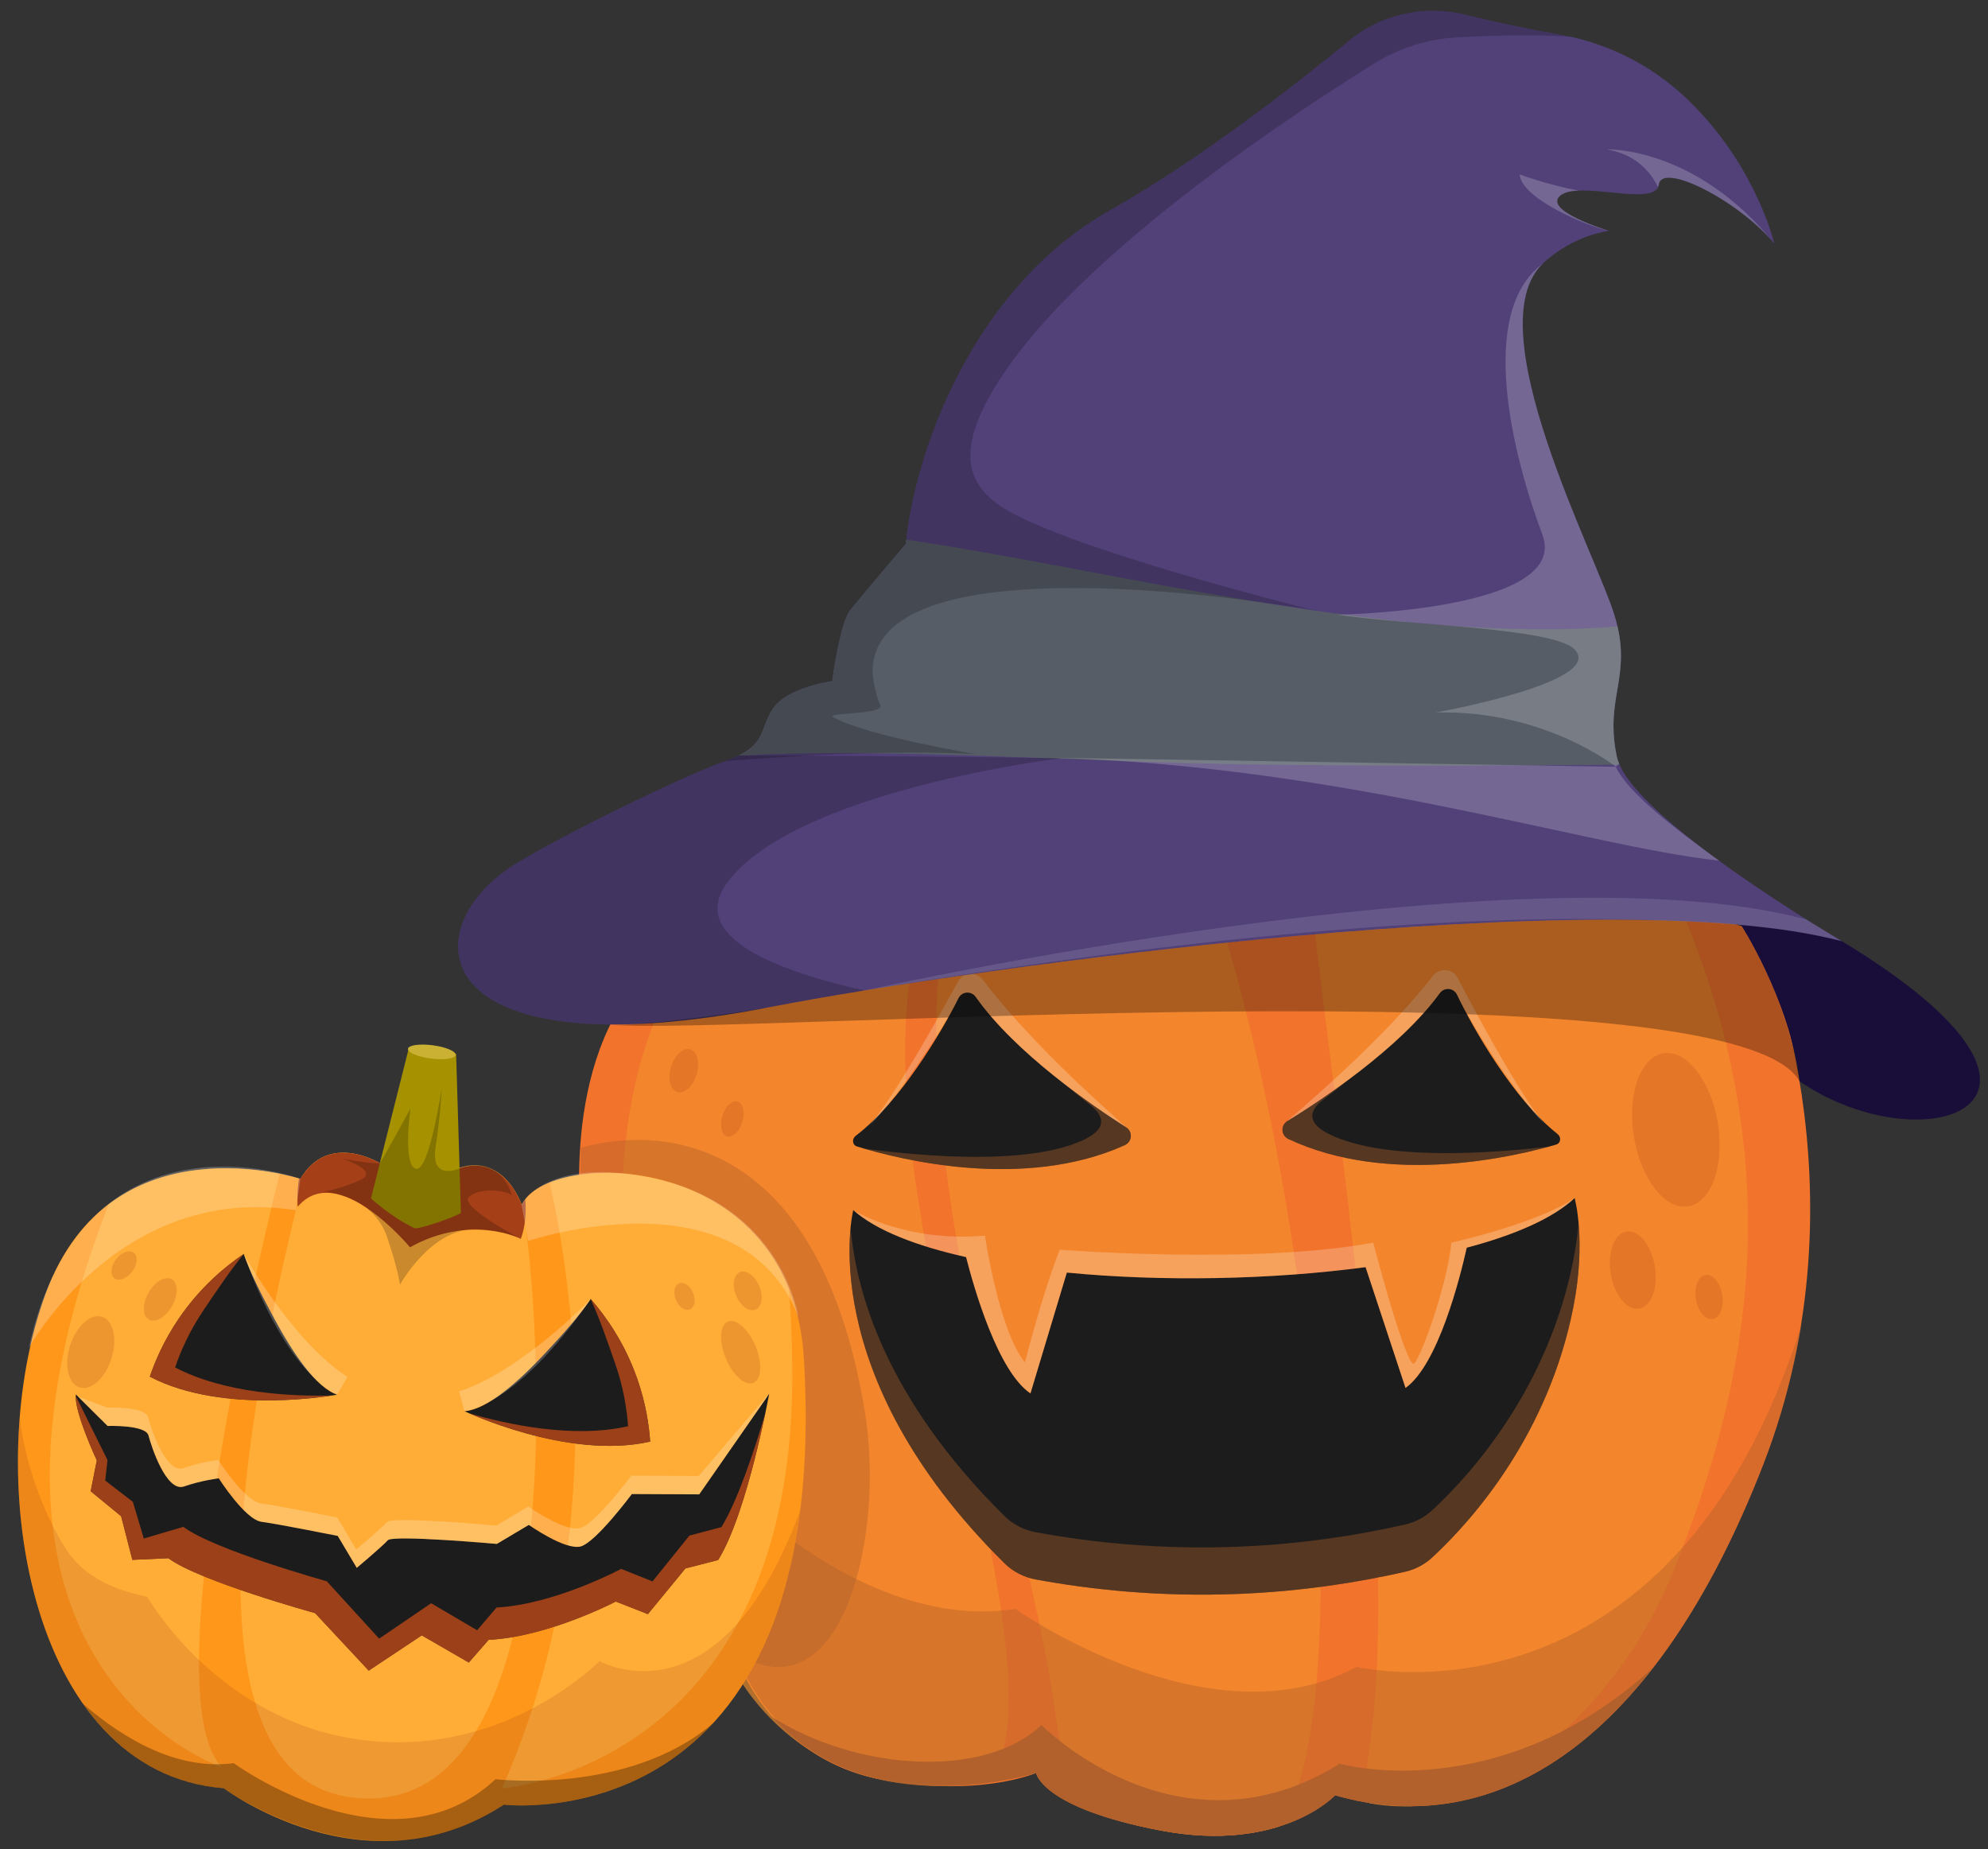 <?xml version="1.0" encoding="UTF-8"?><svg id="a" xmlns="http://www.w3.org/2000/svg" viewBox="0 0 100.757 93.709"><rect x="0" y="0" width="100.757" height="93.709" fill="#333333" stroke="none"/><path d="M29.534,62.711s-1.275-8.265,2.863-13.01c0,0,48.991-6.67,56.767-2.374,0,0,5.669,12.81,.203,26.891-5.466,14.08-13.552,19.113-21.698,16.764,0,0-2.728,2.932-8.801,1.792-6.073-1.14-6.357-2.92-6.357-2.92,0,0-3.024,1.286-8.019,.293-3.349-.666-6.063-3.12-7.236-6.326l-7.722-21.11Z" style="fill:#f2732c;"/><path d="M34.299,49.451c-3.788,6.387-4.34,18.205,2.279,33.92,1.549,3.678,4.867,6.395,8.818,6.957,1.555,.221,3.242,.255,4.904-.07,.346-.632,.603-1.497,.736-2.651,1.002-8.724-7.291-28.036-4.63-39.586-5.337,.577-9.736,1.125-12.107,1.431Z" style="fill:#f28f2c; opacity:.66;"/><path d="M53.473,86.696c.017,.074,.254,2.774,1.425,4.891,1.17,.539,2.327,.879,3.97,1.188,2.581,.485,4.552,.232,5.972-.217,3.7-5.18,2.361-28.299-2.987-45.974-4.869,.366-9.757,.834-14.115,1.295-1.691,11.427,4.424,29.395,5.735,38.818Z" style="fill:#f28f2c; opacity:.66;"/><path d="M66.517,46.265c1.786,14.889,4.442,32.371,2.845,42.606-.149,.955-.125,1.792,.041,2.514,2.85,.513,5.09-.243,7.41-1.778,3.647-2.413,6.376-5.97,8.015-10.024,3.703-9.158,5.971-20.131,.475-33.285-4.426-.602-11.369-.48-18.787-.032Z" style="fill:#f28f2c; opacity:.66;"/><path d="M79.805,60.716c-1.101,1.032-3.038,1.872-5.467,2.515-.341,1.526-1.446,5.925-3.103,7.108l-2.024-6.122c-4.785,.641-10.326,.742-15.141,.275l-1.844,6.124c-1.649-1.111-2.853-5.301-3.263-6.909-2.53-.566-4.561-1.355-5.717-2.381,0,0-2.104,8.246,7.674,17.908,.432,.427,.988,.704,1.585,.813,2.779,.511,6.258,.89,10.252,.73,3.248-.13,6.103-.586,8.472-1.127,.517-.118,.987-.374,1.376-.735,2.114-1.962,5.871-6.279,7.132-12.65,.675-3.413,.069-5.55,.069-5.55Z" style="fill:#1c1c1c;"/><path d="M80.004,61.974c-.047,.577-.13,1.21-.266,1.897-1.26,6.371-5.017,10.688-7.132,12.65-.389,.361-.859,.617-1.376,.735-2.369,.541-5.224,.997-8.472,1.127-3.994,.16-7.473-.219-10.252-.73-.597-.11-1.153-.387-1.585-.813-6.019-5.948-7.534-11.356-7.81-14.637-.235,2.364-.081,9.235,7.808,17.032,.432,.427,.988,.704,1.585,.813,2.779,.511,6.258,.89,10.252,.73,3.248-.13,6.103-.586,8.472-1.127,.517-.118,.987-.374,1.376-.735,2.114-1.962,5.871-6.279,7.132-12.65,.367-1.855,.355-3.329,.267-4.292Z" style="fill:#ac5f2c; opacity:.4;"/><path d="M58.868,92.774c6.073,1.14,8.801-1.792,8.801-1.792,8.146,2.349,16.232-2.684,21.698-16.764,.924-2.38,1.547-4.784,1.954-7.137-6.666,21.209-22.561,17.393-22.561,17.393-7.441,4.038-17.299-2.94-17.299-2.94-7.31,1.168-15.747-5.678-20.059-13.423l5.922,15.746c1.244,3.309,4.134,5.787,7.627,6.326,4.362,.673,7.558-.329,7.558-.329,0,0,.284,1.78,6.357,2.92Z" style="fill:#ac5f2c; opacity:.4;"/><g><path d="M57.077,57.132c-1.668-1.062-5.611-3.75-7.625-6.611-.225-.319-.702-.283-.875,.067-.84,1.701-2.953,5.26-5.201,6.968-.21,.159-.188,.469,.064,.547,2.068,.639,8.419,2.257,13.569-.069,.372-.168,.412-.682,.068-.901Z" style="fill:#1c1c1c;"/><path d="M54.994,57.73c1.476-.73,.562-1.495,.239-1.747-.344-.268-.792-.629-1.296-1.054,1.244,.962,2.405,1.735,3.135,2.2,.346,.221,.306,.738-.068,.907-4.828,2.178-10.71,.891-13.129,.196-.416-.12,7.587,1.246,11.119-.502Z" style="fill:#ac5f2c; opacity:.4;"/><path d="M49.453,50.523c-.225-.32-.703-.286-.876,.065-.754,1.526-3.027,4.973-4.506,6.458,1.372-1.67,3.478-5.451,4.492-7.313,.26-.477,.933-.504,1.258-.07,.789,1.053,2.396,2.972,5.368,5.746l1.883,1.721c-1.671-1.064-5.607-3.749-7.618-6.606Z" style="fill:#fff; opacity:.23;"/></g><g><path d="M65.242,56.818c1.685-1.035,5.671-3.659,7.731-6.487,.23-.315,.707-.272,.874,.081,.813,1.715,2.868,5.307,5.087,7.051,.207,.163,.18,.472-.073,.545-2.078,.605-8.454,2.121-13.566-.288-.369-.174-.401-.689-.053-.902Z" style="fill:#1c1c1c;"/><path d="M67.315,57.449c-1.464-.754-.538-1.504-.21-1.751,.348-.262,.802-.616,1.313-1.033-1.26,.942-2.433,1.696-3.17,2.149-.35,.215-.318,.733,.053,.908,4.793,2.256,10.695,1.064,13.124,.408,.418-.113-7.606,1.123-11.11-.681Z" style="fill:#ac5f2c; opacity:.4;"/><path d="M72.972,50.333c.23-.316,.708-.274,.875,.079,.729,1.538,2.946,5.021,4.401,6.529-1.345-1.692-3.39-5.507-4.373-7.385-.252-.481-.924-.519-1.257-.09-.806,1.04-2.444,2.933-5.46,5.658l-1.91,1.69c1.688-1.037,5.666-3.658,7.724-6.482Z" style="fill:#fff; opacity:.23;"/></g><path d="M52.227,70.616l1.844-6.124c4.815,.467,10.356,.366,15.141-.275l2.024,6.122c1.657-1.182,2.762-5.582,3.103-7.108,2.429-.644,4.366-1.484,5.467-2.515-1.916,1.301-6.246,2.259-6.246,2.259-.205,2.209-1.762,6.488-1.968,6.125-.574-.661-1.992-6.125-1.992-6.125-6.013,1.126-15.887,.358-15.887,.358-.867,2.161-1.768,5.711-1.768,5.711-1.327-1.639-2.026-6.423-2.026-6.423-4.079,.351-6.672-1.294-6.672-1.294,1.156,1.026,3.187,1.815,5.717,2.381,.411,1.607,1.615,5.798,3.263,6.909Z" style="fill:#fff; opacity:.23;"/><path d="M67.9,89.384c-8.177,5.088-15.119-1.963-15.119-1.963-2.837,2.721-9.336,2.372-13.758-.475l.069,.023c4.889,5.624,13.419,2.884,13.419,2.884,0,0,.284,1.78,6.357,2.92,6.073,1.14,8.801-1.792,8.801-1.792,5.7,1.643,11.369-.333,16.133-6.487-7.842,7.182-15.901,4.889-15.901,4.889Z" style="fill:#ac5f2c; opacity:.87;"/><ellipse cx="84.936" cy="57.259" rx="2.154" ry="3.93" transform="translate(-8.072 14.338) rotate(-9.214)" style="fill:#a53f17; opacity:.2;"/><ellipse cx="82.755" cy="64.367" rx="1.134" ry="1.979" transform="translate(-9.239 14.081) rotate(-9.214)" style="fill:#a53f17; opacity:.2;"/><ellipse cx="86.621" cy="65.729" rx=".676" ry="1.131" transform="translate(-9.407 14.718) rotate(-9.214)" style="fill:#a53f17; opacity:.2;"/><ellipse cx="34.656" cy="54.261" rx="1.131" ry=".676" transform="translate(-27.354 71.581) rotate(-73.039)" style="fill:#a53f17; opacity:.2;"/><ellipse cx="37.116" cy="56.707" rx=".922" ry=".528" transform="translate(-27.951 75.666) rotate(-73.039)" style="fill:#a53f17; opacity:.2;"/><path d="M91.208,54.798c6.287,4.319,15.835,1.197,2.152-7.096-1.594-.966-5.179-.913-5.179-.913,0,0,2.517,3.842,3.028,8.01Z" style="fill:#190e3a;"/><path d="M25.631,44.11c-4.734,3.409-3.605,10.229,13.363,6.935,10.294-1.999,42.59-6.499,54.366-3.343,0,0-10.771-6.301-11.414-9.356-.643-3.055,.823-4.053-.112-7.146-.936-3.093-7.046-14.629-3.625-17.854,1.524-1.437,3.334-1.647,3.334-1.647,0,0-3.431-1.04-2.44-1.803s4.822,.626,4.973-.543,4.053,.823,5.852,2.988c0,0-.86-3.677-4.006-6.909-.031-.032-.063-.064-.093-.096-1.819-1.871-4.168-3.12-6.737-3.579-1.483-.265-3.192-.605-4.814-1.01-2.068-.516-4.25-.046-5.897,1.307-2.87,2.36-7.625,6.058-12.108,8.592-7.055,3.987-9.927,12.38-10.369,16.929,0,0-2.279,2.676-2.812,3.349s-.913,3.596-.913,3.596c0,0-2.268,.3-3.004,1.393s-.247,1.899-2.425,2.657-9.395,4.298-11.119,5.54Z" style="fill:#514178;"/><path d="M59.027,38.639c6.865,.224,17.928,.161,23.06,.115-.062-.141-.114-.278-.142-.408-.604-2.867,.651-3.923,.034-6.599-11.391,.945-25.749-2.887-36.048-4.399-.008,.074-.021,.156-.028,.228,0,0-2.279,2.676-2.812,3.349-.533,.674-.912,3.596-.912,3.596,0,0-2.268,.3-3.004,1.393-.648,.963-.348,1.703-1.754,2.383,5.932-.36,14.273,.104,21.606,.343Z" style="fill:#565d67;"/><path d="M81.893,38.858l-30.363-.487c15.648,.118,28.591,4.486,35.595,5.245-2.243-1.636-4.594-3.402-5.232-4.759Z" style="fill:#fff; opacity:.2;"/><path d="M44.236,33.804c.491-6.804,22.36-2.874,22.36-2.874,0,0-13.364-3.32-16.092-5.425-1.314-1.014-2.416-2.667,.649-6.987,4.328-6.1,14.296-12.685,18.483-15.294,1.276-.795,2.729-1.247,4.23-1.332,1.607-.09,3.816-.157,5.855-.025-1.618-.278-3.592-.658-5.451-1.122-2.066-.516-4.247-.043-5.892,1.31-2.871,2.36-7.624,6.058-12.107,8.591-7.055,3.987-9.927,12.38-10.369,16.929,0,0-2.279,2.676-2.812,3.349-.533,.674-.912,3.596-.912,3.596,0,0-2.268,.3-3.004,1.393-.736,1.092-.248,1.898-2.42,2.655,2.781-.217,8.564-.592,12.704-.348,0,0-5.469-.91-7.219-1.866-.479-.261,2.607-.104,2.371-.629-.192-.426-.418-1.324-.375-1.922Z" style="opacity:.2;"/><path d="M36.883,44.699c3.519-4.674,16.909-6.276,16.909-6.276,0,0-8.164-.127-16.348-.138-.195,.096-.424,.19-.694,.284-2.178,.757-9.395,4.298-11.119,5.54-4.734,3.409-3.605,10.229,13.363,6.935,1.289-.25,2.922-.54,4.817-.848-4.264-.949-9.046-2.683-6.928-5.497Z" style="opacity:.2;"/><path d="M67.777,31.151c3.533,.537,10.897,.659,12.009,1.744,1.694,1.652-7.013,3.213-7.013,3.213,5.502-.147,9.12,2.75,9.12,2.75l.166-.164c-.049-.12-.09-.237-.114-.348-.643-3.055,.823-4.053-.112-7.146-.936-3.093-7.046-14.629-3.625-17.854-3.404,2.487-1.491,9.88-.035,13.75,1.456,3.87-10.395,4.055-10.395,4.055Z" style="fill:#fff; opacity:.2;"/><path d="M81.541,11.698s-3.431-1.04-2.44-1.803c.204-.157,.531-.22,.918-.236-1.613-.29-2.998-.823-2.998-.823,.055,1.207,3.4,2.63,4.521,2.862Z" style="fill:#fff; opacity:.2;"/><path d="M81.42,7.572c1.556,.247,2.285,1.232,2.608,1.905,.018-.04,.04-.077,.046-.124,.152-1.169,4.053,.823,5.852,2.988-4.034-4.964-8.506-4.769-8.506-4.769Z" style="fill:#fff; opacity:.2;"/><path d="M38.993,51.044c-1.438,.279-6.724,.981-8.033,.886,5.777,.57,56.795-3.303,60.248,2.867,0,0-.346-3.645-2.983-7.924-14.175-1.269-40.19,2.415-49.232,4.171Z" style="opacity:.3;"/><path d="M93.313,47.674c-.17-.1-.832-.494-1.76-1.076-14.341-3.843-47.742,3.599-47.742,3.599,20.16-3.36,32.963-3.884,40.801-3.535,3.107,.102,5.84,.375,8.002,.865,.25,.05,.483,.099,.699,.148Z" style="fill:#fff; opacity:.12;"/><g><path d="M43.844,71.611c-2.177-13.469-9.709-14.753-14.409-13.442-.053,1.881,.155,3.238,.155,3.238l8.3,22.691c4.916,2.324,6.935-6.418,5.954-12.487Z" style="fill:#ac5f2c; opacity:.4;"/><path d="M19.37,59.014s-2.685-1.741-4.145,.728c0,0-9.591-3.143-12.902,5.792-3.312,8.936-1.002,24.297,9.02,25.091,0,0,7.18,5.427,14.194,.83,0,0,16.659,2.036,15.208-22.579-.631-10.704-13.042-10.679-14.301-7.805,0,0-.985-2.972-3.667-1.668l-3.407-.389Z" style="fill:#ff971a;"/><path d="M5.504,61.037c-9.169,23.6,5.744,28.523,5.744,28.523-3.35-3.424,1.463-24.162,2.923-30.079-1.818-.364-5.64-.741-8.667,1.556Z" style="fill:#ffc454; opacity:.5;"/><path d="M26.443,61.072s-1.01-3.044-3.701-1.672l-3.373-.385s-2.385-1.543-3.881,.347c-1.883,7.42-7.444,30.403,2.257,31.716,12.041,1.63,9.411-27.311,8.698-30.006Z" style="fill:#ffc454; opacity:.5;"/><path d="M40.154,69.135c-.019-1.374-.079-2.645-.172-3.827-2.306-5.755-9.074-6.61-12.121-5.381,1.056,4.687,3.235,18.015-2.425,30.706,0,0,14.998-1.051,14.718-21.498Z" style="fill:#ffc454; opacity:.5;"/><path d="M26.396,62.784c.233-.615,.276-1.325,.228-2.007-.072,.095-.135,.193-.18,.295,0,0-.985-2.972-3.667-1.668l-3.407-.389s-2.685-1.741-4.145,.728c0,0-.028-.009-.071-.022-.123,.781-.066,1.436-.066,1.436,2.009-2.393,5.691,2.053,5.691,2.053,3.09-1.722,5.616-.426,5.616-.426Z" style="fill:#a53f17;"/><path d="M25.537,91.456s12.932,1.577,15.014-14.889c-4.094,11.067-10.161,7.615-10.161,7.615-.681,.645-4.966,4.572-11.337,4.069-7.453-.588-11.233-6.724-11.585-7.317-.842-.227-2.967-.584-4.167-2.495-1.186-1.889-2.06-4.463-2.298-6.606-.675,8.457,2.427,18.166,10.34,18.794,0,0,7.375,5.35,14.194,.83Z" style="fill:#a53f17; opacity:.18;"/><path d="M18.802,60.732s.985,.924,2.196,1.51c.15,.073,1.645-.4,2.363-.762l-.244-8.075-2.391-.31-1.924,7.637Z" style="fill:#a69101;"/><ellipse cx="21.887" cy="53.309" rx=".339" ry="1.219" transform="translate(-33.797 68.151) rotate(-82.604)" style="fill:#cab134;"/><path d="M3.845,70.668l1.608,1.597s1.931-.07,2.073,.483,.906,2.894,1.801,2.583,1.762-.412,1.762-.412c0,0,1.33,2.095,2.17,2.204s3.859,.714,3.859,.714l.964,1.62s1.319-1.11,1.57-1.398,5.53,.184,5.53,.184l1.62-.964s1.859,1.309,2.635,1.09,2.587-2.654,2.587-2.654l3.415,.016,3.545-5.093s-1.106,6.051-2.588,8.421l-1.657,.426-1.903,2.316-1.626-.638s-3.437,1.797-6.446,1.94l-1.004,1.151-2.384-1.377-2.688,1.787-2.719-2.916s-5.877-1.617-7.435-2.781l-1.826,.083-.568-2.21-1.544-1.268,.31-1.562s-1.17-2.501-1.061-3.342Z" style="fill:#1c1c1c;"/><path d="M5.453,72.265s1.931-.07,2.073,.483c.142,.552,.906,2.894,1.801,2.583,.895-.311,1.762-.412,1.762-.412,0,0,1.33,2.095,2.17,2.204s3.859,.714,3.859,.714l.964,1.62s1.319-1.11,1.57-1.398c.251-.288,5.53,.184,5.53,.184l1.62-.964s1.859,1.309,2.635,1.09c.776-.22,2.587-2.654,2.587-2.654l3.415,.016,3.416-4.908c.023-.063,.039-.107,.039-.107l-3.48,4.084-3.415-.016s-1.811,2.435-2.587,2.654c-.776,.22-2.635-1.09-2.635-1.09l-1.62,.964s-5.279-.472-5.53-.184c-.251,.288-1.57,1.398-1.57,1.398l-.964-1.62s-3.019-.605-3.859-.714-2.17-2.204-2.17-2.204c0,0-.867,.101-1.762,.412-.895,.311-1.659-2.031-1.801-2.583s-2.073-.483-2.073-.483l-1.467-.551,1.492,1.482Z" style="fill:#fff; opacity:.23;"/><path d="M36.564,77.391l-1.623,.43-1.869,2.321-1.59-.634s-3.369,1.805-6.314,1.957l-.986,1.154-2.33-1.37-2.636,1.794-2.653-2.907s-5.748-1.601-7.269-2.759l-2.006,.593-.554-1.861-1.401-1.076,.116-1.038-1.607-3.248c-.04,.902,1.064,3.266,1.064,3.266l-.31,1.562,1.544,1.268,.568,2.21,1.826-.083c1.558,1.163,7.435,2.781,7.435,2.781l2.719,2.916,2.688-1.787,2.384,1.377,1.004-1.151c3.009-.143,6.446-1.94,6.446-1.94l1.626,.638,1.903-2.316,1.657-.426c1.108-1.772,2.006-5.6,2.388-7.42-.571,1.926-1.402,4.418-2.221,5.752Z" style="fill:rgba(191,75,23,.78);"/><path d="M1.462,68.31s4.591-8.392,13.538-6.975l.225-1.593s-11.001-4.052-13.763,8.568Z" style="fill:#fff; opacity:.23;"/><path d="M26.432,61.039l.335,1.851s10.75-3.623,13.698,3.841c0,0-.802-5.62-7.353-7.022-5.425-1.162-6.68,1.331-6.68,1.331Z" style="fill:#fff; opacity:.23;"/><path d="M19.256,58.939c-.083,.095-1.853-.205-1.853-.205,0,0,1.854,.61,.856,1.068s-1.836,.583-1.836,.583c0,0,2.45,.127,3.197,2.314,.575,1.684,.651,2.412,.651,2.412,0,0,1.614-2.947,3.943-2.818,1.494,.082,2.183,.493,2.183,.493,0,0-3.224-1.682-2.616-2.151s1.793-.314,2.153-.072c0,0-.505-2.069-2.617-1.359,0,0-1.511,.707-1.242-1.058s.308-2.973,.308-2.973c0,0-.631,4.261-1.309,4.056s-.27-3.048-.27-3.048c0,0-1.455,2.654-1.547,2.759Z" style="opacity:.21;"/><ellipse cx="4.601" cy="68.521" rx="1.878" ry="1.1" transform="translate(-62.074 52.066) rotate(-72.295)" style="fill:#a53f17; opacity:.2;"/><ellipse cx="37.539" cy="68.529" rx=".815" ry="1.682" transform="translate(-23.456 19.692) rotate(-22.604)" style="fill:#a53f17; opacity:.2;"/><ellipse cx="34.692" cy="65.698" rx=".47" ry=".716" transform="translate(-22.587 18.381) rotate(-22.604)" style="fill:#a53f17; opacity:.2;"/><ellipse cx="37.897" cy="65.418" rx=".635" ry="1.03" transform="translate(-22.233 19.591) rotate(-22.604)" style="fill:#a53f17; opacity:.2;"/><ellipse cx="8.123" cy="65.851" rx="1.176" ry=".687" transform="translate(-53.164 40.43) rotate(-60.44)" style="fill:#a53f17; opacity:.2;"/><ellipse cx="6.289" cy="64.134" rx=".814" ry=".514" transform="translate(-48.482 30.18) rotate(-52.604)" style="fill:#a53f17; opacity:.2;"/><g><path d="M7.593,69.766c.276-.81,.72-1.835,1.446-2.909,1.119-1.655,2.419-2.703,3.313-3.308,.333,.953,.889,2.056,1.561,3.3,.915,1.694,2.099,3.476,3.174,3.83,0,0-5.693,1.077-9.493-.912Z" style="fill:#1c1c1c;"/><path d="M8.875,69.299c.276-.81,.72-1.835,1.446-2.909,.72-1.065,1.4-2.081,2.033-2.834-.001-.002-.002-.005-.003-.007-.894,.605-2.194,1.653-3.313,3.308-.726,1.074-1.169,2.099-1.446,2.909,3.317,1.736,8.077,1.136,9.232,.956-1.999,.049-5.417-.097-7.95-1.423Z" style="fill:rgba(191,75,23,.78);"/><path d="M12.351,63.549s2.491,4.477,5.259,6.228l-.524,.901s-2.476-.849-4.735-7.129Z" style="fill:#fff; opacity:.23;"/></g><g><path d="M32.953,73.058c-.06-.854-.227-1.958-.655-3.182-.659-1.886-1.649-3.231-2.359-4.044-.566,.837-1.385,1.761-2.351,2.792-1.317,1.404-2.917,2.825-4.047,2.892,0,0,5.23,2.494,9.412,1.542Z" style="fill:#1c1c1c;"/><path d="M31.832,72.279c-.06-.854-.227-1.958-.655-3.182-.424-1.213-.823-2.369-1.242-3.259,.001-.002,.003-.004,.004-.006,.71,.813,1.7,2.158,2.359,4.044,.428,1.224,.594,2.328,.655,3.182-3.651,.831-8.099-.964-9.17-1.433,1.92,.558,5.262,1.289,8.05,.654Z" style="fill:rgba(191,75,23,.78);"/><path d="M29.939,65.832s-3.552,3.692-6.675,4.679l.277,1.005s2.61-.189,6.398-5.684Z" style="fill:#fff; opacity:.23;"/></g><path d="M25.116,90.166c-5.339,4.98-13.272-.812-13.272-.812-2.783,.368-5.468-1.138-7.623-2.995,1.684,2.394,4.036,4.022,7.122,4.267,0,0,7.297,5.427,14.194,.83,0,0,6.091,.742,10.586-4.112-4.282,3.64-11.007,2.823-11.007,2.823Z" style="opacity:.3;"/></g></svg>